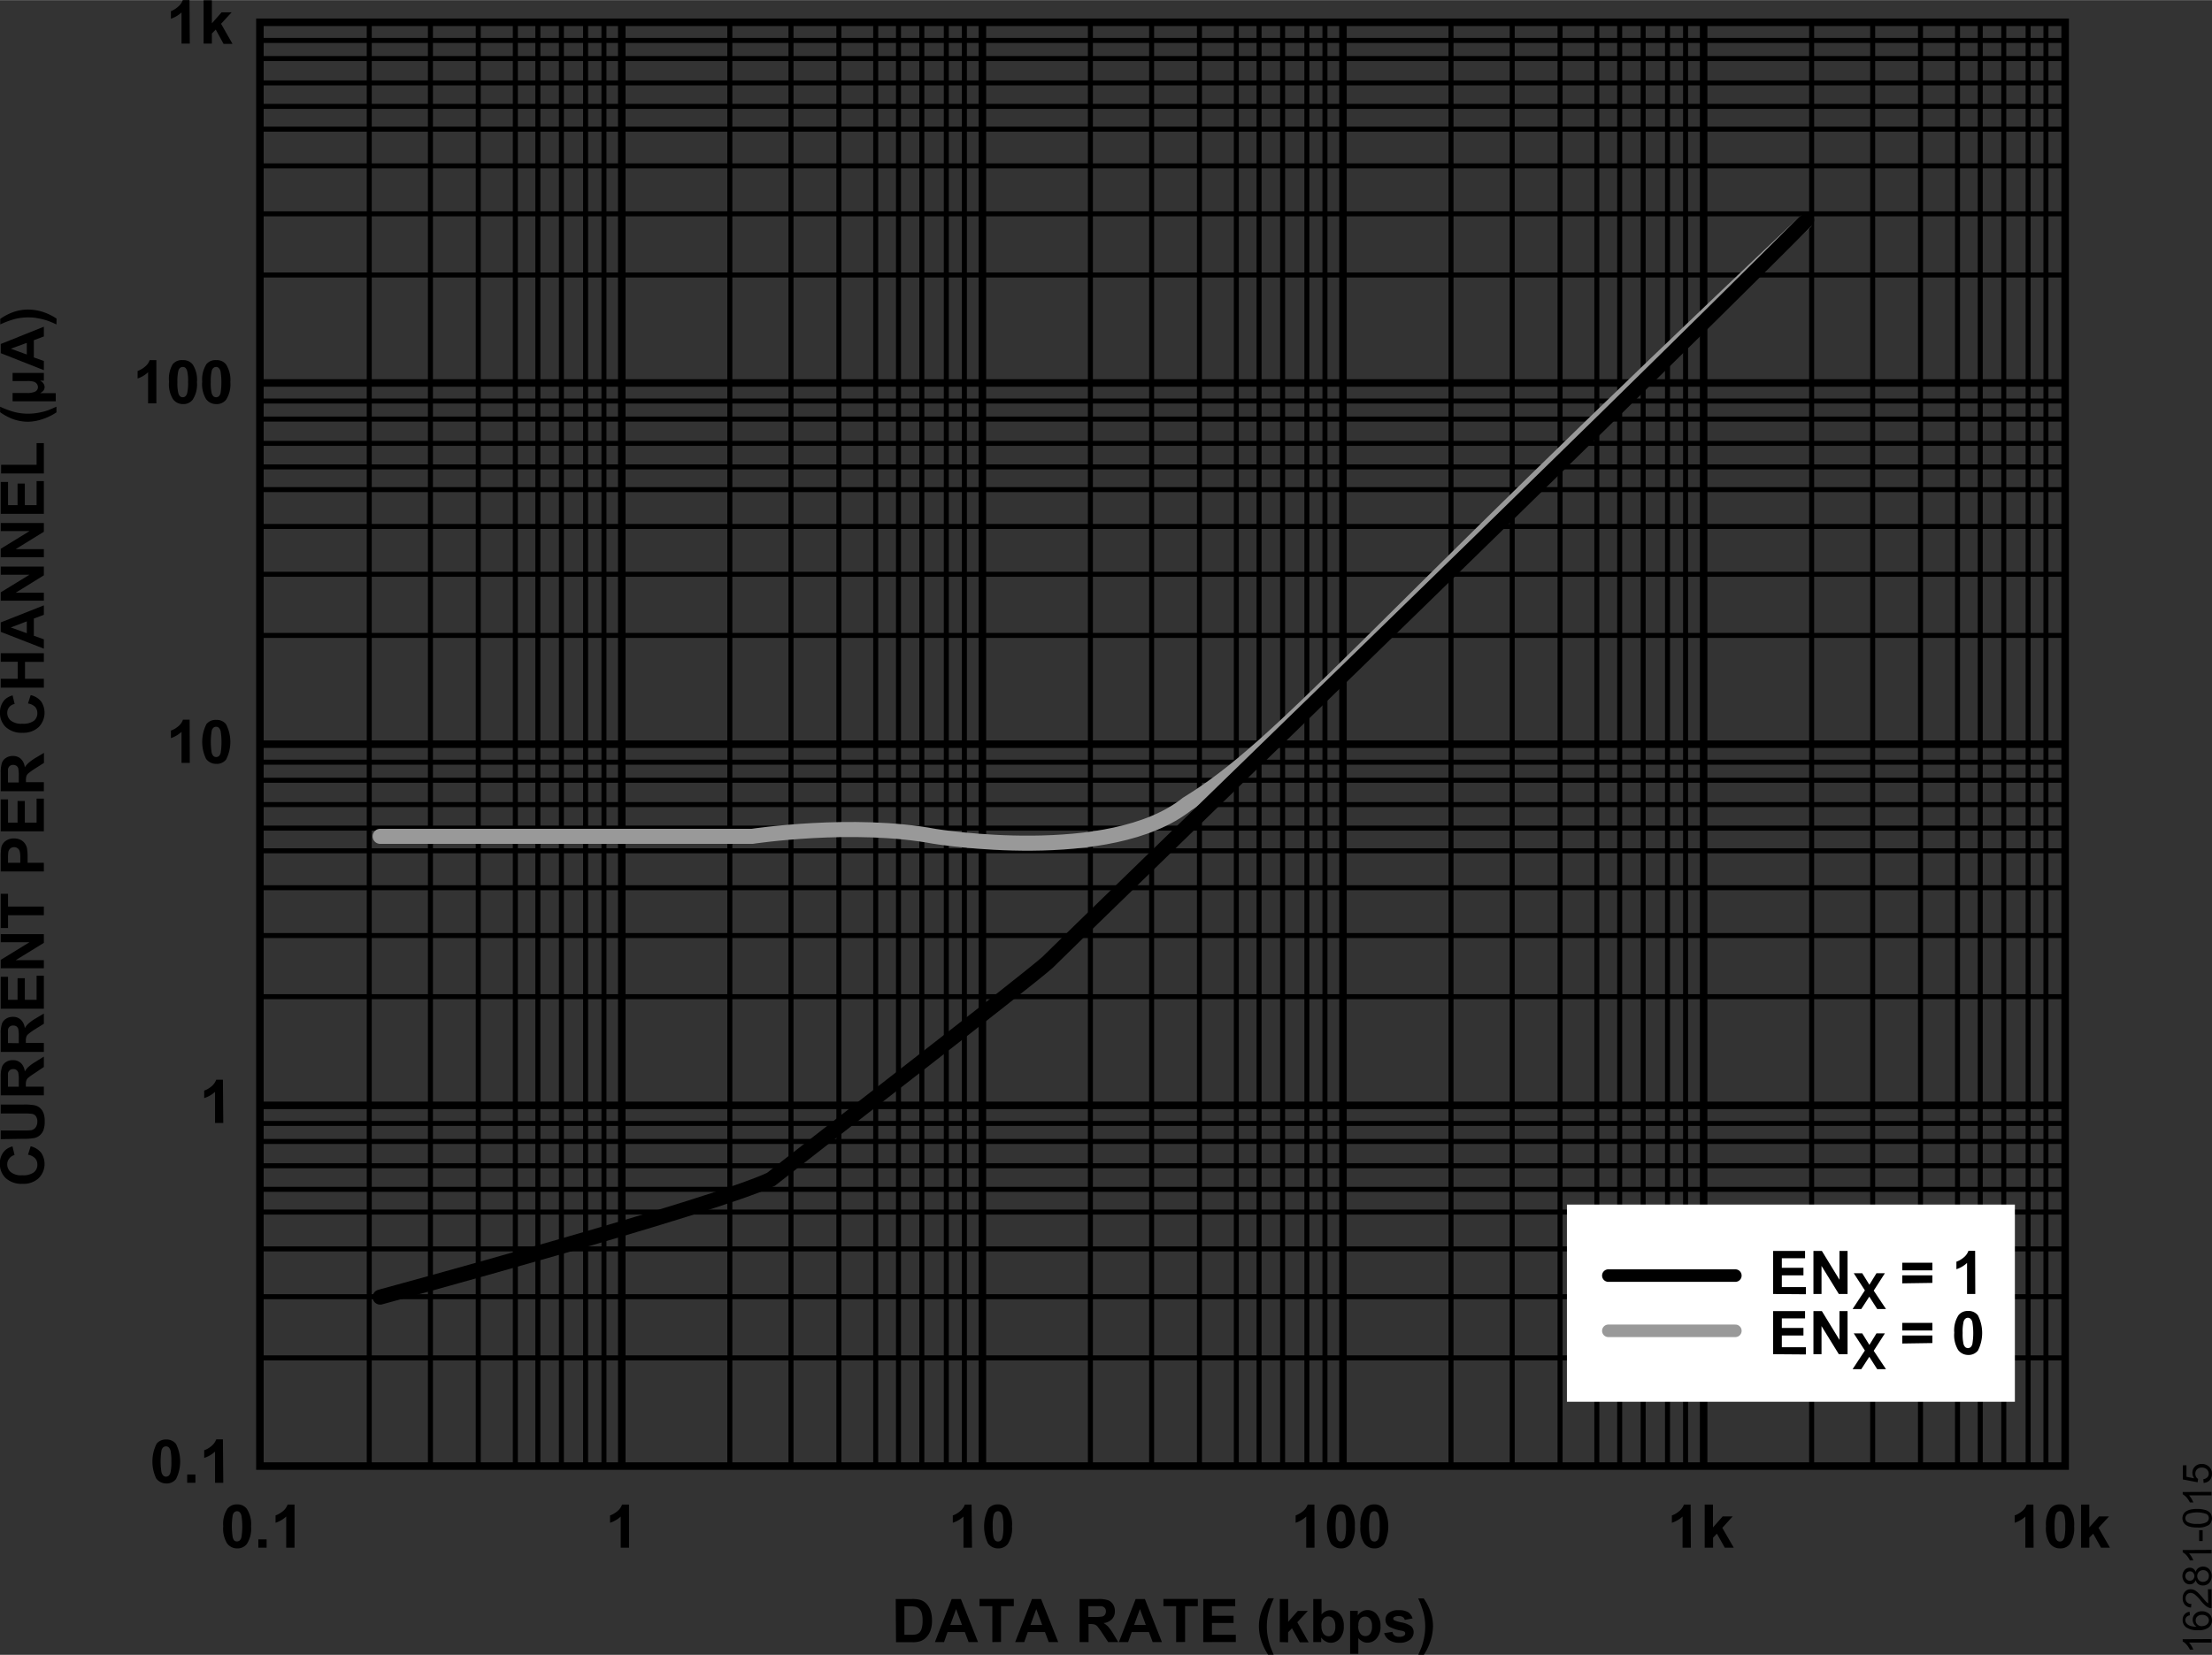 <svg id="fe2610e3-2f58-4ceb-a787-cb3b9fb70645" data-name="b60fd37d-8451-4264-8bc0-4b894932148f" xmlns="http://www.w3.org/2000/svg" width="6.12in" height="4.58in" viewBox="0 0 440.78 329.82"><rect x="0" y="0" width="440.78" height="329.82" fill="#333333" stroke="none"/><title>16281-015</title><path d="M52.06,270.59H411.68M52.06,258.4H411.68M52.06,248.87H411.68M52.06,241.53H411.68M52.06,237H411.68M52.06,232.3H411.68M52.06,227.46H411.68m-359.62-3.6H411.68" transform="translate(-0.31 0.04)" fill="none" stroke="#000" stroke-miterlimit="11.49" stroke-width="1"/><line x1="51.75" y1="220.3" x2="411.37" y2="220.3" fill="none" stroke="#000" stroke-miterlimit="11.49" stroke-width="1.5"/><path d="M52.06,198.6H411.68M52.06,186.41H411.68M52.06,176.88H411.68M52.06,169.52H411.68M52.06,165H411.68M52.06,160.31H411.68M52.06,155.46H411.68m-359.62-3.6H411.68" transform="translate(-0.31 0.04)" fill="none" stroke="#000" stroke-miterlimit="11.49" stroke-width="1"/><line x1="51.75" y1="148.31" x2="411.37" y2="148.31" fill="none" stroke="#000" stroke-miterlimit="11.49" stroke-width="1.5"/><path d="M52.06,126.59H411.68M52.06,114.4H411.68M52.06,104.87H411.68M52.06,97.53H411.68M52.06,93H411.68M52.06,88.31H411.68M52.06,83.47H411.68M52.06,79.87H411.68" transform="translate(-0.31 0.04)" fill="none" stroke="#000" stroke-miterlimit="11.49" stroke-width="1"/><line x1="51.75" y1="76.31" x2="411.37" y2="76.31" fill="none" stroke="#000" stroke-miterlimit="11.49" stroke-width="1.5"/><path d="M52.06,54.75H411.68M52.06,42.56H411.68M52.06,33H411.68M52.06,25.68H411.68M52.06,21.14H411.68M52.06,16.46H411.68M52.06,11.61H411.68M52.06,8H411.68" transform="translate(-0.31 0.04)" fill="none" stroke="#000" stroke-miterlimit="11.49" stroke-width="1"/><path d="M73.89,4.38V292.31M86.08,4.38V292.31M95.61,4.38V292.31M103,4.38V292.31M107.49,4.38V292.31M112.18,4.38V292.31M117,4.38V292.31M120.66,4.38V292.31" transform="translate(-0.31 0.04)" fill="none" stroke="#000" stroke-miterlimit="11.49" stroke-width="1"/><line x1="123.9" y1="4.42" x2="123.9" y2="292.34" fill="none" stroke="#000" stroke-miterlimit="11.49" stroke-width="1.5"/><path d="M145.74,4.38V292.31M157.93,4.38V292.31M167.47,4.38V292.31M174.81,4.38V292.31M179.35,4.38V292.31M184,4.38V292.31M188.88,4.38V292.31m3.6-287.93V292.31" transform="translate(-0.31 0.04)" fill="none" stroke="#000" stroke-miterlimit="11.49" stroke-width="1"/><line x1="195.76" y1="4.42" x2="195.76" y2="292.34" fill="none" stroke="#000" stroke-miterlimit="11.49" stroke-width="1.5"/><path d="M217.59,4.38V292.31M229.79,4.38V292.31M239.32,4.38V292.31M246.67,4.38V292.31M251.2,4.38V292.31M255.89,4.38V292.31M260.73,4.38V292.31m3.6-287.93V292.31" transform="translate(-0.31 0.04)" fill="none" stroke="#000" stroke-miterlimit="11.49" stroke-width="1"/><line x1="267.61" y1="4.42" x2="267.61" y2="292.34" fill="none" stroke="#000" stroke-miterlimit="11.49" stroke-width="1.5"/><path d="M289.45,4.38V292.31M301.64,4.38V292.31M311.18,4.38V292.31M318.51,4.38V292.31M323.06,4.38V292.31M327.74,4.38V292.31M332.59,4.38V292.31m3.6-287.93V292.31" transform="translate(-0.31 0.04)" fill="none" stroke="#000" stroke-miterlimit="11.49" stroke-width="1"/><line x1="339.48" y1="4.42" x2="339.48" y2="292.34" fill="none" stroke="#000" stroke-miterlimit="11.49" stroke-width="1.5"/><path d="M361.31,4.38V292.31M373.47,4.38V292.31M383,4.38V292.31M390.38,4.38V292.31M394.91,4.38V292.31M399.6,4.38V292.31M404.45,4.38V292.31M408,4.38V292.31" transform="translate(-0.31 0.04)" fill="none" stroke="#000" stroke-miterlimit="11.49" stroke-width="1"/><path d="M38.13,8.62H36.48V2.42a5.8,5.8,0,0,1-2.11,1.25V2.17a4.81,4.81,0,0,0,1.36-.84,3,3,0,0,0,1-1.37h1.34Z" transform="translate(-0.31 0.04)"/><path d="M40.88,8.62V0h1.65V4.59L44.46,2.4h2l-2.1,2.28,2.28,4H44.86L43.3,5.83l-.77.79v2Z" transform="translate(-0.31 0.04)"/><path d="M31.47,80.34H29.82V74.13a5.58,5.58,0,0,1-2.09,1.25v-1.5a4.43,4.43,0,0,0,1.4-.8,2.94,2.94,0,0,0,1-1.36h1.34Z" transform="translate(-0.31 0.04)"/><path d="M36.72,71.72a2.36,2.36,0,0,1,2,.88,5.63,5.63,0,0,1,.84,3.5,5.6,5.6,0,0,1-.85,3.5,2.31,2.31,0,0,1-1.94.88,2.42,2.42,0,0,1-2-1A5.61,5.61,0,0,1,34,76a5.64,5.64,0,0,1,.72-3.45A2.32,2.32,0,0,1,36.72,71.72Zm0,1.36a.86.86,0,0,0-.53.19,1.22,1.22,0,0,0-.36.68,9.14,9.14,0,0,0-.17,2.15,8.51,8.51,0,0,0,.16,2.08,1.44,1.44,0,0,0,.37.75.84.84,0,0,0,1.06,0,1.34,1.34,0,0,0,.37-.69,9,9,0,0,0,.17-2.14A8.59,8.59,0,0,0,37.63,74a1.46,1.46,0,0,0-.38-.75A.82.82,0,0,0,36.72,73.08Z" transform="translate(-0.31 0.04)"/><path d="M43.37,71.72a2.32,2.32,0,0,1,2,.88,5.76,5.76,0,0,1,.84,3.5,5.74,5.74,0,0,1-.84,3.5,2.37,2.37,0,0,1-2,.88,2.46,2.46,0,0,1-2-1A5.75,5.75,0,0,1,40.6,76a5.72,5.72,0,0,1,.85-3.49A2.31,2.31,0,0,1,43.37,71.72Zm0,1.36a.86.86,0,0,0-.53.19,1.19,1.19,0,0,0-.36.68,9.14,9.14,0,0,0-.17,2.15,9,9,0,0,0,.15,2.08,1.53,1.53,0,0,0,.38.75.86.86,0,0,0,.53.19.89.89,0,0,0,.54-.19,1.4,1.4,0,0,0,.36-.69,14.21,14.21,0,0,0,0-4.22,1.47,1.47,0,0,0-.39-.75A.78.78,0,0,0,43.37,73.08Z" transform="translate(-0.31 0.04)"/><path d="M38.13,152H36.48v-6.19a5.8,5.8,0,0,1-2.11,1.25v-1.5a4.54,4.54,0,0,0,1.4-.8,3,3,0,0,0,1-1.37H38.1Z" transform="translate(-0.31 0.04)"/><path d="M43.37,143.43a2.35,2.35,0,0,1,2,.89,7.71,7.71,0,0,1,0,7,2.33,2.33,0,0,1-2,.87,2.45,2.45,0,0,1-2-1,7.85,7.85,0,0,1,.08-6.93A2.32,2.32,0,0,1,43.37,143.43Zm0,1.37a.8.8,0,0,0-.53.19,1.19,1.19,0,0,0-.36.68,14.07,14.07,0,0,0,0,4.23,1.53,1.53,0,0,0,.38.75.92.92,0,0,0,.53.19,1,1,0,0,0,.54-.19,1.44,1.44,0,0,0,.36-.69,14.21,14.21,0,0,0,0-4.22,1.4,1.4,0,0,0-.39-.75A.78.78,0,0,0,43.37,144.8Z" transform="translate(-0.31 0.04)"/><path d="M44.8,223.77H43.16v-6.2A5.72,5.72,0,0,1,41,218.81v-1.49a4.85,4.85,0,0,0,1.4-.8,3.17,3.17,0,0,0,1-1.37h1.33Z" transform="translate(-0.31 0.04)"/><path d="M33.38,286.86a2.38,2.38,0,0,1,2,.89,7.77,7.77,0,0,1,0,7,2.35,2.35,0,0,1-1.94.88,2.49,2.49,0,0,1-2-1,7.92,7.92,0,0,1,.08-6.93A2.33,2.33,0,0,1,33.38,286.86Zm0,1.37a.87.87,0,0,0-.54.19,1.19,1.19,0,0,0-.36.68,13.64,13.64,0,0,0,0,4.23,1.47,1.47,0,0,0,.39.75.84.84,0,0,0,.53.19.92.92,0,0,0,.53-.19,1.4,1.4,0,0,0,.36-.69,9.05,9.05,0,0,0,.17-2.14,10.35,10.35,0,0,0-.15-2.08,1.53,1.53,0,0,0-.38-.75A.86.86,0,0,0,33.38,288.23Z" transform="translate(-0.31 0.04)"/><path d="M37.61,295.49v-1.65h1.64v1.65Z" transform="translate(-0.31 0.04)"/><path d="M44.8,295.49H43.16v-6.21A5.74,5.74,0,0,1,41,290.53V289a4.43,4.43,0,0,0,1.4-.8,3.11,3.11,0,0,0,1-1.37h1.33Z" transform="translate(-0.31 0.04)"/><path d="M47.56,299.8a2.32,2.32,0,0,1,1.94.89,5.58,5.58,0,0,1,.84,3.49,5.64,5.64,0,0,1-.84,3.51,2.38,2.38,0,0,1-1.94.88,2.48,2.48,0,0,1-2-1,5.74,5.74,0,0,1-.77-3.43,5.59,5.59,0,0,1,.85-3.49A2.33,2.33,0,0,1,47.56,299.8Zm0,1.36a.82.82,0,0,0-.53.19,1.19,1.19,0,0,0-.36.68,14.07,14.07,0,0,0,0,4.23A1.49,1.49,0,0,0,47,307a.83.83,0,0,0,.53.18.91.91,0,0,0,.54-.19,1.36,1.36,0,0,0,.36-.68,14,14,0,0,0,0-4.22,1.46,1.46,0,0,0-.39-.76A.8.8,0,0,0,47.56,301.16Z" transform="translate(-0.31 0.04)"/><path d="M51.79,308.42v-1.65h1.65v1.65Z" transform="translate(-0.31 0.04)"/><path d="M59,308.42H57.34v-6.2a5.68,5.68,0,0,1-2.12,1.24V302a5,5,0,0,0,1.4-.8,3,3,0,0,0,1-1.37H59Z" transform="translate(-0.31 0.04)"/><path d="M125.66,308.42H124v-6.2a5.72,5.72,0,0,1-2.13,1.24V302a4.54,4.54,0,0,0,1.4-.8,3,3,0,0,0,1-1.37h1.38Z" transform="translate(-0.31 0.04)"/><path d="M194,308.42H192.3v-6.2a5.72,5.72,0,0,1-2.13,1.24V302a4.54,4.54,0,0,0,1.4-.8,3.06,3.06,0,0,0,1-1.37h1.34Z" transform="translate(-0.31 0.04)"/><path d="M199.18,299.8a2.37,2.37,0,0,1,1.95.89,5.65,5.65,0,0,1,.84,3.49,5.77,5.77,0,0,1-.84,3.51,2.4,2.4,0,0,1-1.95.88,2.49,2.49,0,0,1-2-1,7.8,7.8,0,0,1,.08-6.92A2.33,2.33,0,0,1,199.18,299.8Zm0,1.36a.86.86,0,0,0-.53.19,1.25,1.25,0,0,0-.36.68,9.14,9.14,0,0,0-.17,2.15,10.35,10.35,0,0,0,.15,2.08,1.57,1.57,0,0,0,.38.76.85.85,0,0,0,.53.18.87.87,0,0,0,.54-.19,1.29,1.29,0,0,0,.36-.68,9.14,9.14,0,0,0,.17-2.15,9,9,0,0,0-.15-2.07,1.5,1.5,0,0,0-.39-.76A.78.78,0,0,0,199.18,301.16Z" transform="translate(-0.31 0.04)"/><path d="M262.25,308.42H260.6v-6.2a5.64,5.64,0,0,1-2.11,1.24V302a5.13,5.13,0,0,0,1.4-.8,3,3,0,0,0,1-1.37h1.34Z" transform="translate(-0.31 0.04)"/><path d="M267.49,299.8a2.31,2.31,0,0,1,1.95.89,5.71,5.71,0,0,1,.84,3.49,5.77,5.77,0,0,1-.84,3.51,2.4,2.4,0,0,1-1.95.88,2.49,2.49,0,0,1-2-1,7.83,7.83,0,0,1,.08-6.92A2.33,2.33,0,0,1,267.49,299.8Zm0,1.36a.86.86,0,0,0-.53.19,1.25,1.25,0,0,0-.36.68,14.07,14.07,0,0,0,0,4.23,1.49,1.49,0,0,0,.38.76.85.85,0,0,0,.53.18A.87.87,0,0,0,268,307a1.36,1.36,0,0,0,.36-.68,9.7,9.7,0,0,0,.17-2.15,9.58,9.58,0,0,0-.15-2.07,1.46,1.46,0,0,0-.39-.76A.8.8,0,0,0,267.49,301.16Z" transform="translate(-0.31 0.04)"/><path d="M274.16,299.8a2.35,2.35,0,0,1,1.95.89,7.67,7.67,0,0,1,0,7,2.38,2.38,0,0,1-1.94.88,2.44,2.44,0,0,1-2-1,5.58,5.58,0,0,1-.77-3.43,5.65,5.65,0,0,1,.84-3.49A2.36,2.36,0,0,1,274.16,299.8Zm0,1.36a.91.91,0,0,0-.54.19,1.39,1.39,0,0,0-.35.68,14.07,14.07,0,0,0,0,4.23,1.49,1.49,0,0,0,.38.76.87.87,0,0,0,.53.18.82.82,0,0,0,.53-.19,1.14,1.14,0,0,0,.36-.68,8.64,8.64,0,0,0,.17-2.15,9,9,0,0,0-.15-2.07,1.49,1.49,0,0,0-.38-.76A.82.82,0,0,0,274.16,301.16Z" transform="translate(-0.31 0.04)"/><path d="M337.24,308.42h-1.65v-6.2a5.72,5.72,0,0,1-2.13,1.24V302a4.54,4.54,0,0,0,1.4-.8,3,3,0,0,0,1-1.37h1.34Z" transform="translate(-0.31 0.04)"/><path d="M340,308.42v-8.59h1.65v4.56l1.92-2.19h2l-2.06,2.27,2.28,3.95H344l-1.57-2.79-.76.8v2Z" transform="translate(-0.31 0.04)"/><path d="M405.54,308.42H403.9v-6.2a5.72,5.72,0,0,1-2.13,1.24V302a4.54,4.54,0,0,0,1.4-.8,3.06,3.06,0,0,0,1-1.37h1.33Z" transform="translate(-0.31 0.04)"/><path d="M410.78,299.8a2.35,2.35,0,0,1,2,.89,5.71,5.71,0,0,1,.84,3.49,5.77,5.77,0,0,1-.84,3.51,2.4,2.4,0,0,1-2,.88,2.49,2.49,0,0,1-2-1,5.74,5.74,0,0,1-.77-3.43,5.65,5.65,0,0,1,.85-3.49A2.33,2.33,0,0,1,410.78,299.8Zm0,1.36a.8.8,0,0,0-.53.19,1.25,1.25,0,0,0-.36.68,9.14,9.14,0,0,0-.17,2.15,9.67,9.67,0,0,0,.15,2.08,1.57,1.57,0,0,0,.38.76.85.85,0,0,0,.53.18.87.87,0,0,0,.54-.19,1.29,1.29,0,0,0,.36-.68,9.7,9.7,0,0,0,.17-2.15,9,9,0,0,0-.15-2.07,1.5,1.5,0,0,0-.39-.76A.8.8,0,0,0,410.78,301.16Z" transform="translate(-0.31 0.04)"/><path d="M415,308.42v-8.59h1.64v4.56l1.93-2.19h2l-2.09,2.27,2.27,3.95h-1.78l-1.55-2.79-.77.8v2Z" transform="translate(-0.31 0.04)"/><path d="M5.89,230.1l.53-1.68a3.78,3.78,0,0,1,2.09,1.29A4,4,0,0,1,8,234.79a4.4,4.4,0,0,1-3.19,1.11,4.65,4.65,0,0,1-3.33-1.11,3.79,3.79,0,0,1-1.19-2.91,3.53,3.53,0,0,1,.93-2.55,3.27,3.27,0,0,1,1.58-.88l.41,1.71a1.81,1.81,0,0,0-1,.64A1.77,1.77,0,0,0,1.75,232a2,2,0,0,0,.69,1.55,3.25,3.25,0,0,0,2.31.64,3.54,3.54,0,0,0,2.32-.59A1.9,1.9,0,0,0,7.75,232a1.76,1.76,0,0,0-.44-1.18A2.55,2.55,0,0,0,5.89,230.1Z" transform="translate(-0.31 0.04)"/><path d="M.46,227v-1.74H5.11a9.77,9.77,0,0,0,1.43-.05,1.4,1.4,0,0,0,.85-.53,1.92,1.92,0,0,0,.36-1.16,1.83,1.83,0,0,0-.3-1.11,1.18,1.18,0,0,0-.74-.45,10.21,10.21,0,0,0-1.46-.08H.46V220.1H5a11.36,11.36,0,0,1,2.18.14,2.42,2.42,0,0,1,1.08.52,2.59,2.59,0,0,1,.7,1,4.42,4.42,0,0,1,.26,1.65,4.92,4.92,0,0,1-.28,1.86,2.72,2.72,0,0,1-.74,1,2.46,2.46,0,0,1-1,.49,10.63,10.63,0,0,1-2.18.17Z" transform="translate(-0.31 0.04)"/><path d="M9.05,218.26H.46v-3.64a6.41,6.41,0,0,1,.23-2,2,2,0,0,1,.82-1,2.48,2.48,0,0,1,1.35-.37,2.28,2.28,0,0,1,1.6.57,2.65,2.65,0,0,1,.79,1.69,3.8,3.8,0,0,1,.73-.92,8.6,8.6,0,0,1,1.39-1l1.68-1.05v2.07l-1.87,1.26a12.74,12.74,0,0,0-1.27.91,1.23,1.23,0,0,0-.35.52,2.59,2.59,0,0,0-.1.88v.35H9.05Zm-5-1.72v-1.29a6.2,6.2,0,0,0-.11-1.55,1,1,0,0,0-.36-.49,1,1,0,0,0-.64-.18,1,1,0,0,0-.7.24,1,1,0,0,0-.34.65v2.62Z" transform="translate(-0.31 0.04)"/><path d="M9.05,209.61H.46V206a6.07,6.07,0,0,1,.23-2,2,2,0,0,1,.82-1,2.4,2.4,0,0,1,1.35-.38,2.24,2.24,0,0,1,1.6.57,2.65,2.65,0,0,1,.79,1.69,3.61,3.61,0,0,1,.73-.92,9.06,9.06,0,0,1,1.39-1l1.68-1V204l-1.87,1.16a12.83,12.83,0,0,0-1.27.92,1.23,1.23,0,0,0-.35.52,2.59,2.59,0,0,0-.1.87v.35H9.05Zm-5-1.74v-1.28A6.83,6.83,0,0,0,3.94,205a1.08,1.08,0,0,0-.36-.49,1.17,1.17,0,0,0-.64-.16,1,1,0,0,0-.7.22,1,1,0,0,0-.34.65v2.62Z" transform="translate(-0.31 0.04)"/><path d="M9.05,201H.46v-6.37H1.91v4.59h1.9v-4.31H5.26v4.31H7.6v-4.8H9.05Z" transform="translate(-0.31 0.04)"/><path d="M9.05,192.93H.46v-1.67l5.73-3.52H.46v-1.61H9.05v1.74l-5.61,3.45H9.05Z" transform="translate(-0.31 0.04)"/><path d="M9.05,182.36H1.91v2.55H.46v-6.82H1.91v2.54H9.05Z" transform="translate(-0.31 0.04)"/><path d="M9.05,173.64H.46v-2.78a11.81,11.81,0,0,1,.12-2.06,2.2,2.2,0,0,1,.85-1.24,2.7,2.7,0,0,1,1.67-.5,2.9,2.9,0,0,1,1.33.29,2.3,2.3,0,0,1,.85.73,2.51,2.51,0,0,1,.4.9,9.92,9.92,0,0,1,.13,1.8v1.13H9.05Zm-7.14-1.73H4.35v-1a4.53,4.53,0,0,0-.14-1.37,1.12,1.12,0,0,0-.42-.54,1.08,1.08,0,0,0-.67-.2,1.13,1.13,0,0,0-.77.27,1.28,1.28,0,0,0-.38.7A8.72,8.72,0,0,0,1.91,171Z" transform="translate(-0.31 0.04)"/><path d="M9.05,165.64H.46v-6.36H1.91v4.63h1.9V159.6H5.26v4.31H7.6v-4.79H9.05Z" transform="translate(-0.31 0.04)"/><path d="M9.05,157.64H.46V154a6.16,6.16,0,0,1,.23-2,2,2,0,0,1,.82-1,2.4,2.4,0,0,1,1.35-.38,2.24,2.24,0,0,1,1.6.57,2.65,2.65,0,0,1,.79,1.69A4.34,4.34,0,0,1,6,152a9.73,9.73,0,0,1,1.39-1l1.68-1V152l-1.87,1.19a12.83,12.83,0,0,0-1.27.92,1.23,1.23,0,0,0-.35.52,2.56,2.56,0,0,0-.1.87v.35H9.05Zm-5-1.74v-1.28a6.83,6.83,0,0,0-.11-1.56,1,1,0,0,0-.36-.48,1.19,1.19,0,0,0-.64-.18,1.05,1.05,0,0,0-.7.23,1.09,1.09,0,0,0-.34.66v2.61Z" transform="translate(-0.31 0.04)"/><path d="M5.89,140.16l.53-1.67a3.69,3.69,0,0,1,2.09,1.27,4.07,4.07,0,0,1-.49,5.1A4.5,4.5,0,0,1,4.83,146a4.65,4.65,0,0,1-3.33-1.11,3.79,3.79,0,0,1-1.19-2.91,3.61,3.61,0,0,1,.93-2.56,3.47,3.47,0,0,1,1.58-.87l.41,1.71A1.77,1.77,0,0,0,1.75,142a2,2,0,0,0,.69,1.55,3.36,3.36,0,0,0,2.31.64,3.61,3.61,0,0,0,2.32-.58,1.94,1.94,0,0,0,.68-1.58,1.81,1.81,0,0,0-.44-1.19A2.57,2.57,0,0,0,5.89,140.16Z" transform="translate(-0.31 0.04)"/><path d="M9.05,137H.46v-1.76H3.84v-3.4H.46v-1.7H9.05v1.73H5.29v3.37H9.05Z" transform="translate(-0.31 0.04)"/><path d="M9.05,120.6v1.88l-2,.75v3.43l2,.71v1.86L.46,125.88V124Zm-3.4,3.19L2.46,125l3.19,1.15Z" transform="translate(-0.31 0.04)"/><path d="M9.05,119.66H.46V118l5.73-3.51H.46v-1.62H9.05v1.74l-5.61,3.47H9.05Z" transform="translate(-0.31 0.04)"/><path d="M9.05,111H.46v-1.68l5.73-3.52H.46v-1.61H9.05v1.74l-5.61,3.46H9.05Z" transform="translate(-0.31 0.04)"/><path d="M9.05,102.35H.46V96H1.91v4.62h1.9v-4.3H5.26v4.3H7.6V95.83H9.05Z" transform="translate(-0.31 0.04)"/><path d="M9.05,94.31H.53V92.58H7.6V88.26H9.05Z" transform="translate(-0.31 0.04)"/><path d="M11.56,81v1.13a11.4,11.4,0,0,1-2.81,1.36A9.43,9.43,0,0,1,5.92,84a9,9,0,0,1-3.17-.58A11.64,11.64,0,0,1,.33,82.1V81a16.85,16.85,0,0,0,3,1.1A11.31,11.31,0,0,0,8,82.2a12.62,12.62,0,0,0,1.9-.49C10.24,81.57,10.82,81.33,11.56,81Z" transform="translate(-0.31 0.04)"/><path d="M2.82,79.93V78.27H5.64A3.64,3.64,0,0,0,7.3,78a1,1,0,0,0,.57-.92,1.15,1.15,0,0,0-.21-.62,1.26,1.26,0,0,0-.59-.43,4.48,4.48,0,0,0-1.41-.14H2.82V74.27H9.05v1.54H8.3a5.25,5.25,0,0,1,.49.33,2.16,2.16,0,0,1,.29.43,1.36,1.36,0,0,1,.12.49,1.26,1.26,0,0,1-.23.73,2.21,2.21,0,0,1-.67.51h3.12v1.63Z" transform="translate(-0.31 0.04)"/><path d="M9.05,65.06V67l-2,.75v3.43l2,.71v1.83L.46,70.33V68.5Zm-3.4,3.22L2.46,69.44,5.65,70.6Z" transform="translate(-0.31 0.04)"/><path d="M11.56,64.61c-.69-.33-1.23-.55-1.6-.69a11,11,0,0,0-1.27-.37c-.48-.12-.94-.19-1.38-.27A12,12,0,0,0,6,63.2a11.68,11.68,0,0,0-2.64.3,18.91,18.91,0,0,0-3,1.1V63.5A10.71,10.71,0,0,1,3,62.13a8.74,8.74,0,0,1,2.87-.49A10.19,10.19,0,0,1,8.49,62a11,11,0,0,1,3.09,1.44Z" transform="translate(-0.31 0.04)"/><path d="M178.8,318.66H182a5.94,5.94,0,0,1,1.63.16,2.78,2.78,0,0,1,1.3.79,3.77,3.77,0,0,1,.82,1.39,6.41,6.41,0,0,1,.28,2,5.62,5.62,0,0,1-.27,1.82,3.6,3.6,0,0,1-.92,1.52,3,3,0,0,1-1.19.74,4.72,4.72,0,0,1-1.54.19h-3.25Zm1.73,1.45v5.68h1.29a4.77,4.77,0,0,0,1-.08,1.56,1.56,0,0,0,.7-.36,1.78,1.78,0,0,0,.45-.83,5.16,5.16,0,0,0,.18-1.56,4.9,4.9,0,0,0-.18-1.53,1.89,1.89,0,0,0-.49-.83,1.61,1.61,0,0,0-.81-.41,7.47,7.47,0,0,0-1.42-.08Z" transform="translate(-0.31 0.04)"/><path d="M195.2,327.24h-1.88l-.75-2h-3.44l-.7,2h-1.82l3.34-8.58h1.84Zm-3.19-3.4-1.18-3.18-1.16,3.18Z" transform="translate(-0.31 0.04)"/><path d="M198.05,327.24v-7.15H195.5v-1.45h6.83v1.45h-2.55v7.13Z" transform="translate(-0.31 0.04)"/><path d="M211.18,327.24h-1.89l-.75-2h-3.42l-.71,2H202.6l3.35-8.58h1.82Zm-3.19-3.4-1.18-3.18-1.16,3.18Z" transform="translate(-0.31 0.04)"/><path d="M215.44,327.24v-8.58h3.65a5.81,5.81,0,0,1,2,.23,1.92,1.92,0,0,1,1,.82,2.38,2.38,0,0,1,.38,1.35,2.26,2.26,0,0,1-.57,1.6,2.7,2.7,0,0,1-1.69.79,4.31,4.31,0,0,1,.92.72,9.58,9.58,0,0,1,1,1.39l1,1.68h-2l-1.24-1.87a14.12,14.12,0,0,0-.92-1.27,1.54,1.54,0,0,0-.52-.35,2.88,2.88,0,0,0-.87-.1h-.35v3.59Zm1.74-5h1.28a7.45,7.45,0,0,0,1.56-.11,1,1,0,0,0,.48-.36,1.21,1.21,0,0,0,.18-.64,1,1,0,0,0-.23-.7,1.09,1.09,0,0,0-.66-.34h-2.61Z" transform="translate(-0.31 0.04)"/><path d="M231.84,327.24H230l-.75-2h-3.43l-.71,2h-1.84l3.34-8.58h1.84Zm-3.2-3.4-1.18-3.18-1.16,3.18Z" transform="translate(-0.31 0.04)"/><path d="M234.68,327.24v-7.15h-2.54v-1.45H239v1.45h-2.54v7.13Z" transform="translate(-0.31 0.04)"/><path d="M240.08,327.24v-8.58h6.37v1.43h-4.64V322h4.31v1.44h-4.31v2.34h4.76v1.45Z" transform="translate(-0.31 0.04)"/><path d="M254.12,329.76H253a11.59,11.59,0,0,1-1.36-2.81,9.33,9.33,0,0,1-.47-2.83,8.92,8.92,0,0,1,.58-3.19,11.43,11.43,0,0,1,1.28-2.42h1.12a17.66,17.66,0,0,0-1.1,3,11.68,11.68,0,0,0-.13,4.6,13.71,13.71,0,0,0,.49,1.91C253.56,328.44,253.78,329,254.12,329.76Z" transform="translate(-0.31 0.04)"/><path d="M255.33,327.24v-8.58H257v4.54l1.93-2.18h2l-2.11,2.27,2.26,4h-1.76l-1.56-2.8-.77.8v2Z" transform="translate(-0.31 0.04)"/><path d="M262,327.24v-8.58h1.65v3.09a2.3,2.3,0,0,1,1.8-.87,2.45,2.45,0,0,1,1.89.83,3.38,3.38,0,0,1,.74,2.35,3.58,3.58,0,0,1-.76,2.46,2.37,2.37,0,0,1-1.84.86,2.13,2.13,0,0,1-1-.27,2.45,2.45,0,0,1-.9-.79v.92Zm1.64-3.25a2.72,2.72,0,0,0,.3,1.43,1.32,1.32,0,0,0,1.14.66,1.14,1.14,0,0,0,.93-.47,2.31,2.31,0,0,0,.38-1.47,2.49,2.49,0,0,0-.38-1.53,1.28,1.28,0,0,0-1.81-.19l-.19.19A2.11,2.11,0,0,0,263.62,324Z" transform="translate(-0.31 0.04)"/><path d="M269.34,321h1.53v.92a2.19,2.19,0,0,1,.81-.76,2.13,2.13,0,0,1,1.13-.3,2.33,2.33,0,0,1,1.83.85,3.42,3.42,0,0,1,.76,2.36,3.46,3.46,0,0,1-.76,2.42,2.35,2.35,0,0,1-1.84.87,2,2,0,0,1-.94-.21,3,3,0,0,1-.88-.7v3.13h-1.64Zm1.63,3a2.31,2.31,0,0,0,.41,1.55,1.26,1.26,0,0,0,1,.5,1.16,1.16,0,0,0,.95-.46,2.34,2.34,0,0,0,.37-1.51,2.17,2.17,0,0,0-.38-1.44,1.17,1.17,0,0,0-1-.48,1.25,1.25,0,0,0-1,.47A2,2,0,0,0,271,324Z" transform="translate(-0.31 0.04)"/><path d="M276.12,325.46l1.66-.25a1.21,1.21,0,0,0,.42.73,1.48,1.48,0,0,0,.91.25,1.6,1.6,0,0,0,1-.24.5.5,0,0,0,.21-.44.51.51,0,0,0-.11-.31,1.31,1.31,0,0,0-.55-.21,8.7,8.7,0,0,1-2.53-.81,1.62,1.62,0,0,1-.74-1.39,1.74,1.74,0,0,1,.64-1.36,3,3,0,0,1,2-.55,3.41,3.41,0,0,1,1.9.42,2.16,2.16,0,0,1,.86,1.23l-1.56.29a.92.92,0,0,0-.38-.56,1.29,1.29,0,0,0-.79-.19,1.67,1.67,0,0,0-.93.18.36.36,0,0,0-.19.33.38.38,0,0,0,.17.3,6.26,6.26,0,0,0,1.53.45,4.7,4.7,0,0,1,1.84.74,1.54,1.54,0,0,1,.52,1.22,1.86,1.86,0,0,1-.72,1.47,3.19,3.19,0,0,1-2.11.62,3.53,3.53,0,0,1-2-.52A2.47,2.47,0,0,1,276.12,325.46Z" transform="translate(-0.31 0.04)"/><path d="M282.92,329.76c.32-.69.55-1.23.69-1.6a11.86,11.86,0,0,0,.37-1.28,13.08,13.08,0,0,0,.25-1.38,11.9,11.9,0,0,0,.08-1.34,11.66,11.66,0,0,0-.3-2.63,18.56,18.56,0,0,0-1.1-3H284a10.71,10.71,0,0,1,1.37,2.67,8.73,8.73,0,0,1,.49,2.86,10.51,10.51,0,0,1-.39,2.62,11.09,11.09,0,0,1-1.44,3.1Z" transform="translate(-0.31 0.04)"/><rect x="312.24" y="240.08" width="89.26" height="39.3" fill="#fff"/><line x1="320.49" y1="254.23" x2="345.8" y2="254.23" fill="none" stroke="#000" stroke-linecap="round" stroke-miterlimit="11.49" stroke-width="2.5"/><line x1="320.49" y1="265.24" x2="345.8" y2="265.24" fill="none" stroke="#999" stroke-linecap="round" stroke-miterlimit="11.49" stroke-width="2.5"/><path d="M353.64,257.86v-8.58H360v1.46h-4.63v1.9h4.31v1.5h-4.31v2.34h4.8v1.43Z" transform="translate(-0.31 0.04)"/><path d="M361.67,257.86v-8.58h1.68l3.51,5.74v-5.74h1.61v8.58h-1.74l-3.45-5.59v5.59Z" transform="translate(-0.31 0.04)"/><path d="M369.47,260.86l2.45-3.72-2.22-3.42h1.69l1.43,2.3,1.41-2.3h1.68l-2.23,3.47,2.45,3.67h-1.75l-1.58-2.47-1.6,2.47Z" transform="translate(-0.31 0.04)"/><path d="M379.37,253.14v-1.51h6v1.51Zm0,2.6v-1.6h6v1.51Z" transform="translate(-0.31 0.04)"/><path d="M393.92,257.86h-1.64v-6.19a5.62,5.62,0,0,1-2.12,1.25v-1.5a4.54,4.54,0,0,0,1.4-.8,3,3,0,0,0,1-1.37h1.33Z" transform="translate(-0.31 0.04)"/><path d="M353.64,269.86v-8.59H360v1.46h-4.63v1.9h4.31v1.5h-4.31v2.34h4.8v1.44Z" transform="translate(-0.31 0.04)"/><path d="M361.67,269.86v-8.59h1.68l3.51,5.74v-5.74h1.61v8.59h-1.74l-3.45-5.6v5.6Z" transform="translate(-0.31 0.04)"/><path d="M369.47,272.85l2.45-3.72-2.22-3.42h1.69l1.43,2.3,1.41-2.3h1.68l-2.23,3.47,2.45,3.67h-1.75l-1.58-2.47-1.6,2.47Z" transform="translate(-0.31 0.04)"/><path d="M379.37,265.13v-1.51h6v1.51Zm0,2.6v-1.6h6v1.51Z" transform="translate(-0.31 0.04)"/><path d="M392.45,261.24a2.33,2.33,0,0,1,2,.89,7.71,7.71,0,0,1,0,7,2.36,2.36,0,0,1-1.95.88,2.47,2.47,0,0,1-2-1,5.68,5.68,0,0,1-.77-3.44,5.57,5.57,0,0,1,.85-3.49A2.33,2.33,0,0,1,392.45,261.24Zm0,1.36a.77.77,0,0,0-.52.2,1.14,1.14,0,0,0-.36.68,8.64,8.64,0,0,0-.17,2.15,9.11,9.11,0,0,0,.15,2.08,1.46,1.46,0,0,0,.38.75.89.89,0,0,0,.52.19.93.93,0,0,0,.54-.19,1.32,1.32,0,0,0,.36-.69,13.57,13.57,0,0,0,0-4.22,1.3,1.3,0,0,0-.39-.75.79.79,0,0,0-.51-.2Z" transform="translate(-0.31 0.04)"/><path d="M76.06,166.64h74.13s20.05-3.06,36.37,0c0,0,35,5.78,50.32-6.46,19.49-11.91,34.69-32.66,123.09-116" transform="translate(-0.31 0.04)" fill="none" stroke="#999" stroke-linecap="round" stroke-miterlimit="11.49" stroke-width="3"/><path d="M76.06,258.48s66.3-18,77.87-23.47c11.22-8.84,50-38.78,55.07-43.2,6.81-6.8,108.51-105.11,151.31-148" transform="translate(-0.31 0.04)" fill="none" stroke="#000" stroke-linecap="round" stroke-miterlimit="11.49" stroke-width="3"/><rect x="51.79" y="4.42" width="359.73" height="287.78" fill="none" stroke="#000" stroke-width="1.5"/><path d="M441,326.64v.7h-4.48a4,4,0,0,1,.49.67,5.06,5.06,0,0,1,.36.74h-.68a4.49,4.49,0,0,0-.67-1,2.76,2.76,0,0,0-.77-.63v-.45Z" transform="translate(-0.31 0.04)"/><path d="M436.63,321.2l.05.7a1.22,1.22,0,0,0-.6.27.94.94,0,0,0-.3.7,1,1,0,0,0,.19.58,1.51,1.51,0,0,0,.7.52,3.37,3.37,0,0,0,1.33.2,1.65,1.65,0,0,1-.58-.62,1.67,1.67,0,0,1-.18-.76,1.59,1.59,0,0,1,.51-1.2,1.84,1.84,0,0,1,1.34-.49,2,2,0,0,1,1,.23,1.7,1.7,0,0,1,1,1.56,1.82,1.82,0,0,1-.65,1.43,3.23,3.23,0,0,1-2.13.55,3.74,3.74,0,0,1-2.41-.61,1.76,1.76,0,0,1-.66-1.43,1.65,1.65,0,0,1,.38-1.11A1.58,1.58,0,0,1,436.63,321.2Zm2.47,2.86a1.65,1.65,0,0,0,.69-.15,1.18,1.18,0,0,0,.51-.43,1.09,1.09,0,0,0,.17-.58,1,1,0,0,0-.36-.76,1.4,1.4,0,0,0-1-.32,1.31,1.31,0,0,0-.93.31,1,1,0,0,0-.34.8,1.05,1.05,0,0,0,.34.8,1.23,1.23,0,0,0,.92.35Z" transform="translate(-0.31 0.04)"/><path d="M440.28,316.71H441v3.78a1.15,1.15,0,0,1-.49-.08,2.81,2.81,0,0,1-.76-.46,8.39,8.39,0,0,1-.87-.92,7.28,7.28,0,0,0-1.21-1.27,1.5,1.5,0,0,0-.84-.32,1,1,0,0,0-.71.29,1.11,1.11,0,0,0-.29.78,1.05,1.05,0,0,0,1.15,1.12l-.07.73a1.79,1.79,0,0,1-1.23-.56,1.93,1.93,0,0,1-.43-1.3,1.85,1.85,0,0,1,.46-1.31,1.47,1.47,0,0,1,1.13-.48,1.76,1.76,0,0,1,.68.14,2.77,2.77,0,0,1,.7.47,12.79,12.79,0,0,1,1,1.08c.36.43.6.7.72.82a2.19,2.19,0,0,0,.39.29Z" transform="translate(-0.31 0.04)"/><path d="M437.85,314.87a1.26,1.26,0,0,1-.46.65,1.21,1.21,0,0,1-.71.21,1.36,1.36,0,0,1-1.05-.45,1.87,1.87,0,0,1,0-2.4,1.42,1.42,0,0,1,1.06-.46,1.2,1.2,0,0,1,.69.21,1.38,1.38,0,0,1,.46.63,1.49,1.49,0,0,1,.55-.8,1.71,1.71,0,0,1,2.15.25,2.11,2.11,0,0,1,0,2.73,1.69,1.69,0,0,1-1.25.52,1.55,1.55,0,0,1-.94-.28A1.44,1.44,0,0,1,437.85,314.87Zm-1.2.14a.89.89,0,0,0,.67-.26,1,1,0,0,0,0-1.35.86.86,0,0,0-.63-.26.93.93,0,0,0-.65.27,1,1,0,0,0-.26.67.93.93,0,0,0,.26.66.84.84,0,0,0,.61.27Zm2.65.23a1.19,1.19,0,0,0,.58-.15,1,1,0,0,0,.44-.42,1.31,1.31,0,0,0,.15-.61,1.17,1.17,0,0,0-.32-.83,1.12,1.12,0,0,0-.83-.33,1.15,1.15,0,0,0-1.17,1.19,1.13,1.13,0,0,0,1.11,1.15Z" transform="translate(-0.31 0.04)"/><path d="M441,308.86v.71h-4.48a3.82,3.82,0,0,1,.49.65,5.6,5.6,0,0,1,.36.74h-.68a4.73,4.73,0,0,0-.67-1,2.54,2.54,0,0,0-.77-.61v-.46Z" transform="translate(-0.31 0.04)"/><path d="M439.23,307.1h-.7v-2.16h.7Z" transform="translate(-0.31 0.04)"/><path d="M438.13,304.4a5.07,5.07,0,0,1-1.64-.21,2,2,0,0,1-.95-.62,1.71,1.71,0,0,1-.15-1.81,1.61,1.61,0,0,1,.53-.57,3.34,3.34,0,0,1,.85-.36,6.21,6.21,0,0,1,1.36-.13,5.55,5.55,0,0,1,1.62.21,2,2,0,0,1,1,.62,1.75,1.75,0,0,1-.25,2.34A3.78,3.78,0,0,1,438.13,304.4Zm0-.72a3.55,3.55,0,0,0,1.87-.33,1,1,0,0,0,.35-1.28,1,1,0,0,0-.35-.35,5.49,5.49,0,0,0-3.75,0,1,1,0,0,0-.47.82.91.91,0,0,0,.41.77A3.61,3.61,0,0,0,438.13,303.68Z" transform="translate(-0.31 0.04)"/><path d="M441,297.3v.7h-4.48a5.22,5.22,0,0,1,.49.67,5.6,5.6,0,0,1,.36.74h-.68a4.73,4.73,0,0,0-.67-1,3,3,0,0,0-.77-.63v-.45Z" transform="translate(-0.31 0.04)"/><path d="M439.42,295.51l-.06-.74a1.31,1.31,0,0,0,.81-.38,1,1,0,0,0,.27-.72,1.17,1.17,0,0,0-.38-.86,1.48,1.48,0,0,0-1-.35,1.29,1.29,0,0,0-.95.34,1.19,1.19,0,0,0-.34.88,1.35,1.35,0,0,0,.15.62,1.27,1.27,0,0,0,.4.43l-.09.66-2.94-.56V292H436v2.29l1.54.31a1.87,1.87,0,0,1-.36-1.09,1.7,1.7,0,0,1,.52-1.26,1.86,1.86,0,0,1,1.34-.52,2,2,0,0,1,1.34.46,1.8,1.8,0,0,1,.7,1.5,1.88,1.88,0,0,1-.44,1.28A1.78,1.78,0,0,1,439.42,295.51Z" transform="translate(-0.31 0.04)"/></svg>